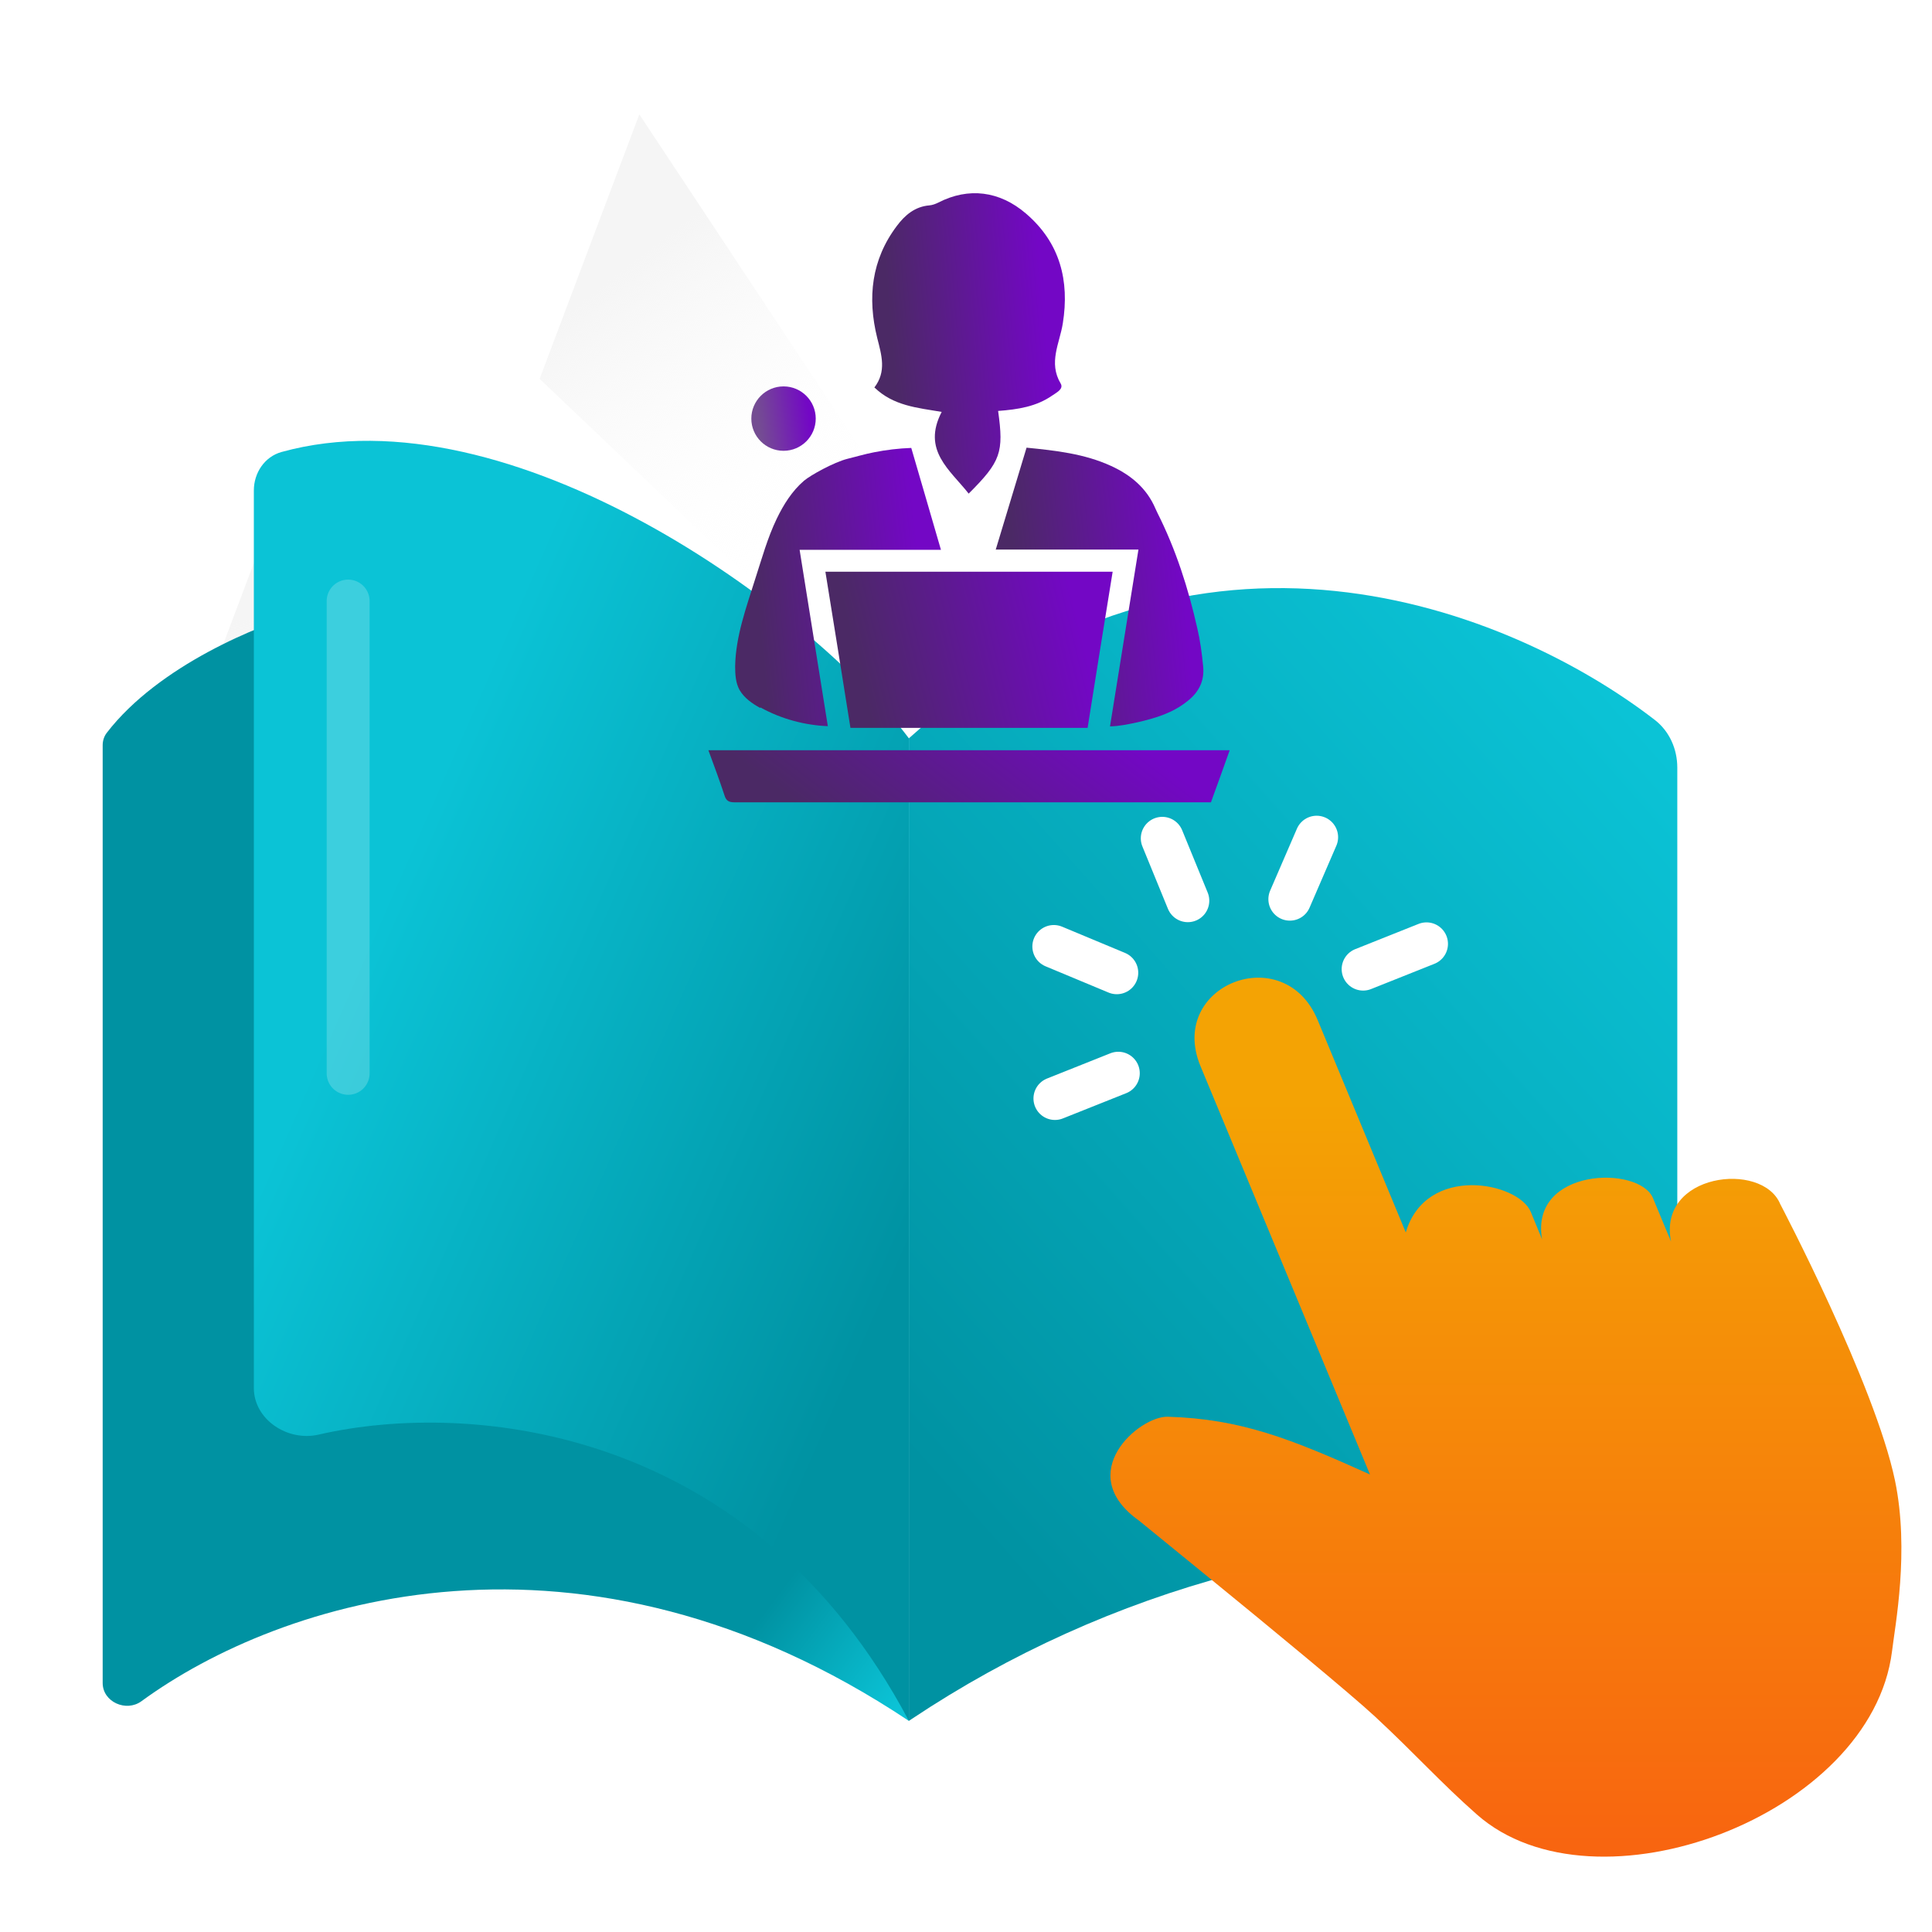 <svg width="90" height="90" viewBox="0 0 90 90" fill="none" xmlns="http://www.w3.org/2000/svg">
<rect x="0" y="0" width="90" height="90" fill="#333333" stroke="none"/>
<g clip-path="url(#clip0_2948_113594)">
<rect width="90" height="90" fill="white"/>
<path d="M29.783 5.327L48.839 34.115L47.146 38.605L25.138 17.647L29.783 5.327Z" fill="url(#paint0_linear_2948_113594)"/>
<path d="M13.297 22.324L52.939 49.979L50.838 55.554L8.3 35.576L13.297 22.324Z" fill="url(#paint1_linear_2948_113594)"/>
<path d="M4.974 34.137C7.387 31.004 12.078 29.098 14.172 28.526L42.339 36.155V80.166C27.071 69.987 13.048 74.528 6.588 79.25C5.876 79.77 4.783 79.283 4.783 78.401V34.715C4.783 34.507 4.847 34.302 4.974 34.137Z" fill="url(#paint2_linear_2948_113594)"/>
<path d="M72.636 57.975L74.294 61.998" stroke="#0071BC" stroke-width="2.5" stroke-linecap="round" stroke-linejoin="round"/>
<path d="M79.918 61.135L78.657 58.103" stroke="#0071BC" stroke-width="2.5" stroke-linecap="round" stroke-linejoin="round"/>
<path d="M54.675 37.448L56.256 41.267" stroke="#0071BC" stroke-width="2.5" stroke-linecap="round" stroke-linejoin="round"/>
<path d="M47.962 44.068L51.858 45.682" stroke="#0071BC" stroke-width="2.5" stroke-linecap="round" stroke-linejoin="round"/>
<path d="M48.032 53.37L51.954 51.833" stroke="#0071BC" stroke-width="2.5" stroke-linecap="round" stroke-linejoin="round"/>
<path d="M71.038 43.915L67.107 45.452" stroke="#0071BC" stroke-width="2.5" stroke-linecap="round" stroke-linejoin="round"/>
<path d="M64.23 37.38L62.58 41.173" stroke="#0071BC" stroke-width="2.5" stroke-linecap="round" stroke-linejoin="round"/>
<path d="M11.825 64.656V22.85C11.825 22.026 12.327 21.273 13.12 21.054C23.791 18.11 37.83 28.382 42.339 34.394V80.165C35.089 66.47 21.991 65.188 14.835 66.831C13.398 67.161 11.825 66.131 11.825 64.656Z" fill="url(#paint3_linear_2948_113594)"/>
<path d="M42.339 80.166V34.394C55.67 22.397 70.403 28.38 77.082 33.533C77.769 34.062 78.135 34.892 78.135 35.76V67.843L57.395 73.345C52.089 74.753 47.05 77.025 42.482 80.07L42.339 80.166Z" fill="url(#paint4_linear_2948_113594)"/>
<path d="M77.849 57.865C77.175 54.662 82.091 54.064 82.929 56.088C82.929 56.088 87.335 64.468 88.276 68.969C88.959 72.258 88.276 75.743 88.138 76.922C87.179 84.601 74.307 89.393 68.796 84.524C67.102 83.029 65.945 81.722 64.061 79.971C62.921 78.912 59.129 75.786 56.312 73.488C54.481 71.993 53.064 70.84 53.064 70.84C49.954 68.636 53.072 65.954 54.403 65.997C57.781 66.099 60.096 67.005 63.819 68.687L55.923 49.665C54.36 45.889 59.82 43.745 61.383 47.521L65.487 57.412C66.428 54.209 70.731 55.063 71.309 56.455L71.837 57.737C71.249 54.397 76.363 54.269 77.003 55.815L77.616 57.292L77.858 57.873L77.849 57.865Z" fill="url(#paint5_linear_2948_113594)"/>
<path d="M54.143 39.052L55.333 41.958" stroke="white" stroke-width="2" stroke-linecap="round" stroke-linejoin="round"/>
<path d="M49.091 44.091L52.024 45.314" stroke="white" stroke-width="2" stroke-linecap="round" stroke-linejoin="round"/>
<path d="M49.143 51.172L52.095 49.995" stroke="white" stroke-width="2" stroke-linecap="round" stroke-linejoin="round"/>
<path d="M66.452 43.968L63.5 45.145" stroke="white" stroke-width="2" stroke-linecap="round" stroke-linejoin="round"/>
<path d="M61.334 39L60.086 41.887" stroke="white" stroke-width="2" stroke-linecap="round" stroke-linejoin="round"/>
<path opacity="0.2" d="M16.218 28L16.218 50" stroke="white" stroke-width="2" stroke-linecap="round"/>
<path d="M40.74 18.055C41.623 18.905 42.723 18.995 43.867 19.188C42.938 20.978 44.252 21.885 45.125 22.995C46.621 21.5 46.768 21.08 46.496 19.143C47.425 19.075 48.275 18.939 49.011 18.429C49.204 18.293 49.567 18.123 49.408 17.862C48.83 16.888 49.363 15.992 49.51 15.063C49.827 13.08 49.385 11.313 47.799 9.953C46.564 8.888 45.114 8.718 43.72 9.432C43.584 9.5 43.437 9.556 43.289 9.568C42.621 9.624 42.156 10.021 41.782 10.52C40.592 12.095 40.4 13.874 40.864 15.743C41.068 16.548 41.306 17.307 40.728 18.055H40.74Z" fill="url(#paint6_linear_2948_113594)"/>
<path d="M33 34.95C33.261 35.664 33.521 36.355 33.748 37.047C33.827 37.307 33.952 37.375 34.224 37.375C41.498 37.375 48.785 37.375 56.059 37.375H56.41C56.705 36.571 56.988 35.777 57.283 34.95H33Z" fill="url(#paint7_linear_2948_113594)"/>
<path d="M46.393 25.601H53.033L51.708 33.839C52.15 33.828 52.569 33.737 52.988 33.647C53.838 33.454 54.654 33.205 55.345 32.638C55.855 32.23 56.115 31.709 56.047 31.04C55.991 30.451 55.912 29.851 55.776 29.273C55.356 27.403 54.778 25.601 53.917 23.89L53.827 23.698C53.419 22.735 52.671 22.123 51.753 21.703C50.518 21.137 49.181 20.989 47.821 20.854L46.382 25.613L46.393 25.601Z" fill="url(#paint8_linear_2948_113594)"/>
<path d="M35.425 32.956C36.388 33.489 37.476 33.783 38.564 33.828L37.249 25.613H43.833C43.368 24.027 42.915 22.441 42.45 20.866C41.861 20.888 41.283 20.956 40.717 21.069C40.297 21.149 39.889 21.273 39.47 21.375C38.847 21.534 37.759 22.135 37.453 22.395C36.898 22.871 36.501 23.506 36.184 24.163C35.753 25.058 35.493 26.01 35.187 26.95C34.768 28.288 34.269 29.636 34.246 31.041C34.246 31.415 34.269 31.811 34.45 32.14C34.666 32.514 35.039 32.775 35.413 32.979L35.425 32.956Z" fill="url(#paint9_linear_2948_113594)"/>
<path d="M39.617 33.907H50.665C51.05 31.482 51.436 29.069 51.832 26.632H38.45C38.847 29.08 39.232 31.493 39.617 33.907Z" fill="url(#paint10_linear_2948_113594)"/>
<circle cx="36.5" cy="19.5" r="1.5" fill="url(#paint11_linear_2948_113594)"/>
</g>
<defs>
<linearGradient id="paint0_linear_2948_113594" x1="30.49" y1="11.385" x2="40.317" y2="24.051" gradientUnits="userSpaceOnUse">
<stop stop-color="#F5F5F5"/>
<stop offset="1" stop-color="white" stop-opacity="0"/>
</linearGradient>
<linearGradient id="paint1_linear_2948_113594" x1="16.317" y1="27.595" x2="20.702" y2="45.016" gradientUnits="userSpaceOnUse">
<stop stop-color="#F5F5F5"/>
<stop offset="1" stop-color="white" stop-opacity="0"/>
</linearGradient>
<linearGradient id="paint2_linear_2948_113594" x1="45.273" y1="74.884" x2="17.31" y2="53.888" gradientUnits="userSpaceOnUse">
<stop stop-color="#0BC3D6"/>
<stop offset="0.218" stop-color="#0092A2"/>
</linearGradient>
<linearGradient id="paint3_linear_2948_113594" x1="14.759" y1="49.065" x2="41.275" y2="60.714" gradientUnits="userSpaceOnUse">
<stop stop-color="#0BC3D6"/>
<stop offset="1" stop-color="#0092A2"/>
</linearGradient>
<linearGradient id="paint4_linear_2948_113594" x1="77.548" y1="34.981" x2="41.525" y2="66.924" gradientUnits="userSpaceOnUse">
<stop stop-color="#0BC3D6"/>
<stop offset="1" stop-color="#0092A2"/>
</linearGradient>
<linearGradient id="paint5_linear_2948_113594" x1="70.152" y1="51.302" x2="70.152" y2="86.49" gradientUnits="userSpaceOnUse">
<stop stop-color="#F4A304"/>
<stop offset="1" stop-color="#F86410"/>
</linearGradient>
<linearGradient id="paint6_linear_2948_113594" x1="41.806" y1="19.328" x2="48.978" y2="18.728" gradientUnits="userSpaceOnUse">
<stop stop-color="#4B2965"/>
<stop offset="1" stop-color="#7307C5"/>
</linearGradient>
<linearGradient id="paint7_linear_2948_113594" x1="36.18" y1="36.74" x2="43.389" y2="27.312" gradientUnits="userSpaceOnUse">
<stop stop-color="#4B2965"/>
<stop offset="1" stop-color="#7307C5"/>
</linearGradient>
<linearGradient id="paint8_linear_2948_113594" x1="47.649" y1="30.437" x2="55.362" y2="29.686" gradientUnits="userSpaceOnUse">
<stop stop-color="#4B2965"/>
<stop offset="1" stop-color="#7307C5"/>
</linearGradient>
<linearGradient id="paint9_linear_2948_113594" x1="35.502" y1="30.432" x2="43.144" y2="29.694" gradientUnits="userSpaceOnUse">
<stop stop-color="#4B2965"/>
<stop offset="1" stop-color="#7307C5"/>
</linearGradient>
<linearGradient id="paint10_linear_2948_113594" x1="40.203" y1="32.001" x2="50.383" y2="29.555" gradientUnits="userSpaceOnUse">
<stop stop-color="#4B2965"/>
<stop offset="1" stop-color="#7307C5"/>
</linearGradient>
<linearGradient id="paint11_linear_2948_113594" x1="35.393" y1="20.214" x2="37.766" y2="19.904" gradientUnits="userSpaceOnUse">
<stop stop-color="#744D92"/>
<stop offset="1" stop-color="#7307C5"/>
</linearGradient>
<clipPath id="clip0_2948_113594">
<rect width="90" height="90" fill="white"/>
</clipPath>
</defs>
</svg>
